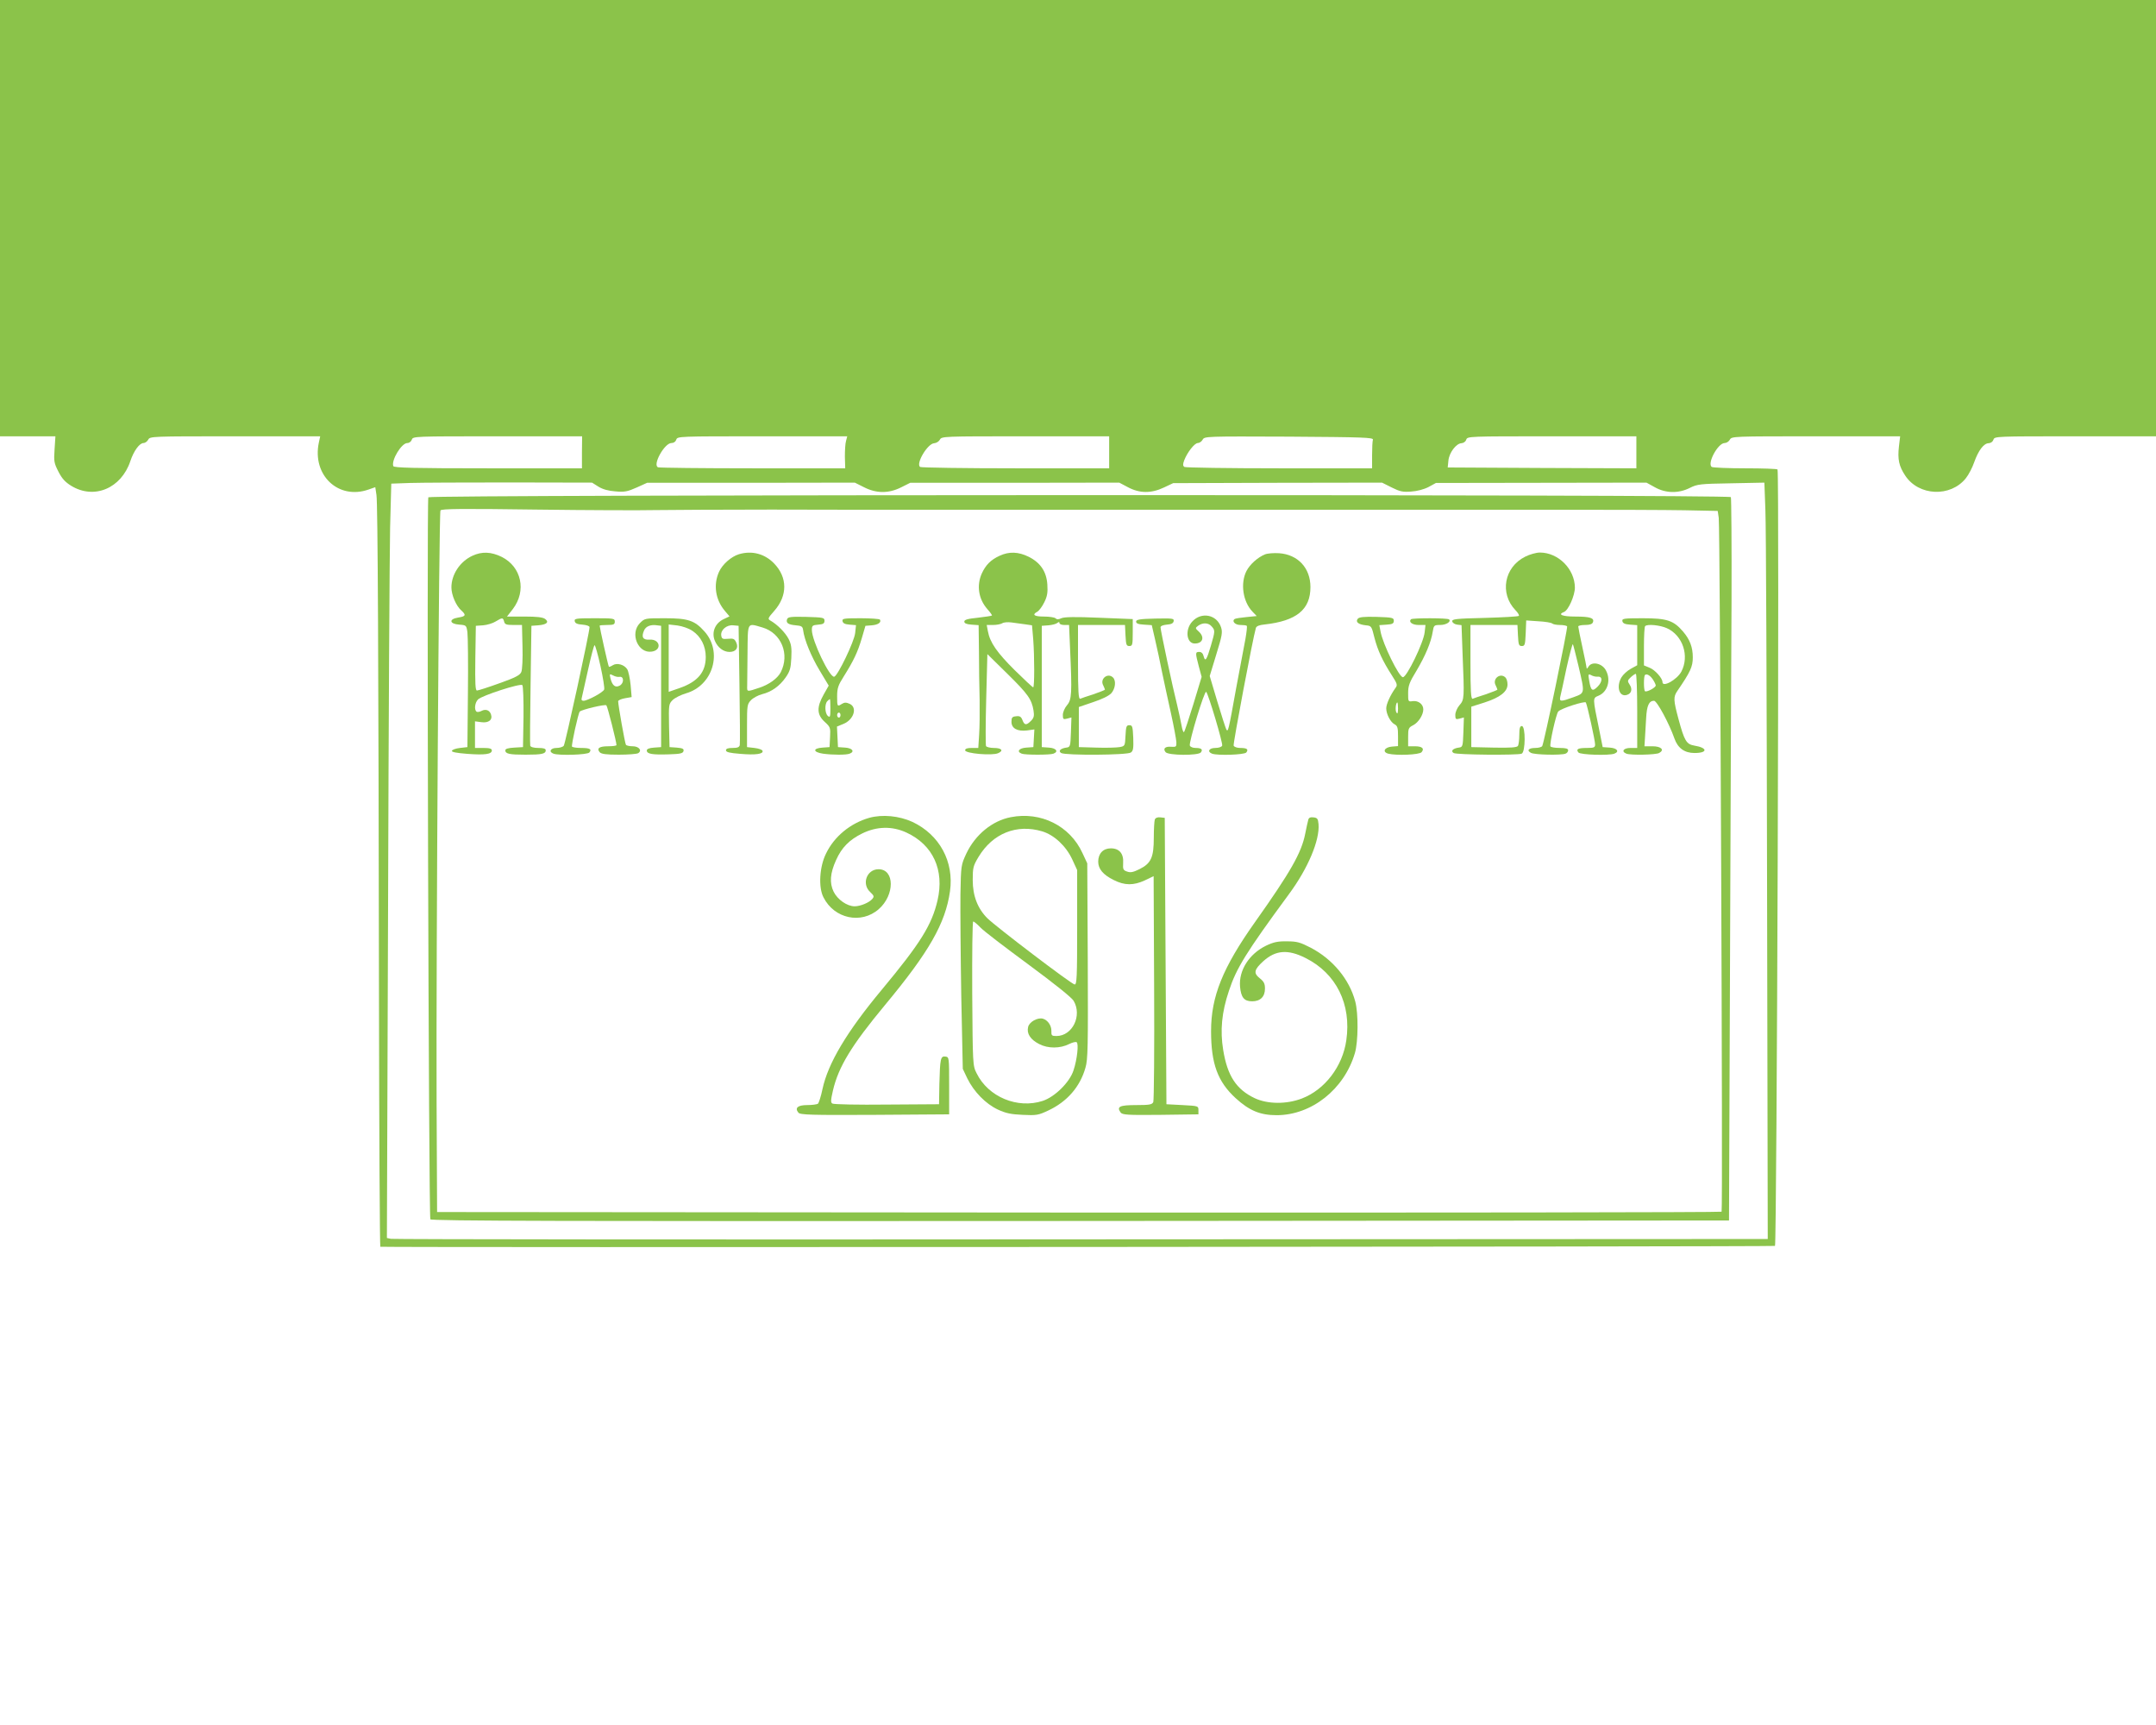 <?xml version="1.0" standalone="no"?>
<!DOCTYPE svg PUBLIC "-//W3C//DTD SVG 20010904//EN"
 "http://www.w3.org/TR/2001/REC-SVG-20010904/DTD/svg10.dtd">
<svg version="1.0" xmlns="http://www.w3.org/2000/svg"
 width="1280pt" height="1024pt" viewBox="0 0 1280 1024"
 preserveAspectRatio="xMidYMid meet">
<g transform="translate(0,1024) scale(0.1,-0.1)"
fill="#8bc34a" stroke="none">
<path d="M0 8945 l0 -1295 165 0 164 0 -5 -77 c-5 -72 -3 -82 23 -133 21 -41
40 -62 76 -84 136 -83 297 -15 351 147 20 60 54 107 78 107 9 0 22 9 28 20 10
20 21 20 516 20 l505 0 -8 -37 c-41 -194 116 -342 295 -279 l40 14 7 -46 c8
-53 12 -959 15 -3004 1 -802 5 -1458 8 -1459 67 -5 8274 0 8280 5 11 12 27
4590 15 4609 -2 4 -88 7 -191 7 -103 0 -192 4 -199 8 -30 19 36 142 76 142 11
0 25 9 31 20 10 20 21 20 511 20 l500 0 -7 -59 c-9 -78 0 -118 37 -174 80
-122 269 -130 360 -16 17 21 39 64 50 96 25 70 57 112 86 112 13 1 24 9 28 21
6 20 15 20 486 20 l479 0 0 1295 0 1295 -6400 0 -6400 0 0 -1295z m3455 -1390
l0 -95 -558 0 c-437 0 -559 3 -562 13 -13 35 49 137 83 137 12 0 23 9 27 20 6
20 15 20 509 20 l502 0 -1 -95z m1568 68 c-5 -16 -7 -58 -7 -95 l2 -68 -548 0
c-302 0 -555 3 -563 6 -35 13 38 144 79 144 14 0 25 8 29 20 6 20 15 20 511
20 l504 0 -7 -27z m1562 -68 l0 -95 -555 0 c-305 0 -560 4 -567 8 -28 18 44
140 84 141 12 1 27 10 33 21 10 20 21 20 508 20 l497 0 0 -95z m1566 75 c-3
-8 -5 -50 -5 -92 l0 -78 -551 0 c-302 0 -556 4 -563 8 -10 7 -10 15 -2 38 18
48 62 104 81 104 10 0 23 9 29 20 11 20 19 20 513 18 441 -3 501 -5 498 -18z
m1564 -75 l0 -95 -560 2 -560 3 4 40 c4 47 46 103 78 104 12 1 24 9 28 21 6
20 15 20 508 20 l502 0 0 -95z m-6162 -204 c26 -16 59 -25 101 -28 54 -5 72
-1 126 23 l62 28 617 0 616 1 54 -27 c74 -38 147 -38 221 -1 l54 27 620 0 621
1 51 -27 c69 -37 138 -38 214 -2 l55 26 620 2 620 1 58 -29 c48 -24 66 -28
115 -24 35 2 76 13 103 27 l44 24 625 1 625 1 49 -27 c65 -37 142 -38 209 -4
44 22 61 24 244 27 l198 4 6 -163 c4 -89 8 -1099 10 -2245 l4 -2082 -4075 -2
c-2241 -2 -4086 0 -4099 3 l-24 5 7 1977 c3 1087 9 2095 12 2239 l7 262 111 4
c61 2 329 3 596 3 l485 -1 38 -24z"/>
<path d="M2543 7288 c-10 -13 2 -4258 12 -4286 3 -10 780 -12 3857 -10 l3853
3 6 1535 c3 844 7 1808 9 2142 1 333 -1 611 -4 617 -11 17 -7720 15 -7733 -1z
m1347 -76 c80 1 389 3 688 3 298 -1 648 -1 777 -1 129 0 480 0 780 0 300 0
653 0 785 0 132 0 485 0 785 0 300 0 651 0 780 0 129 0 479 0 778 0 298 0 630
-1 739 -3 l196 -4 6 -41 c8 -63 25 -4110 17 -4119 -4 -4 -1721 -6 -3817 -5
l-3809 3 -3 660 c-3 886 14 3490 23 3505 6 10 128 11 569 5 308 -4 626 -5 706
-3z"/>
<path d="M2805 6941 c-74 -34 -125 -111 -125 -188 0 -45 28 -110 59 -137 30
-27 26 -35 -19 -42 -57 -9 -52 -38 7 -42 41 -3 42 -4 48 -45 3 -23 5 -186 3
-362 l-3 -320 -44 -5 c-25 -3 -46 -10 -48 -17 -3 -7 26 -13 91 -18 105 -8 146
-2 146 20 0 11 -13 15 -50 15 l-50 0 0 79 0 79 38 -5 c43 -6 68 14 57 46 -8
25 -31 34 -56 21 -11 -6 -24 -8 -29 -5 -16 10 -11 54 8 73 23 23 251 97 263
85 5 -5 8 -90 7 -189 l-3 -179 -52 -3 c-36 -2 -53 -7 -53 -16 0 -21 24 -26
120 -26 97 0 120 5 120 26 0 10 -13 14 -44 14 -26 0 -45 5 -48 13 -2 6 -1 170
2 362 l5 350 40 3 c51 4 67 19 41 38 -14 10 -49 14 -123 14 l-103 0 35 45 c82
108 51 250 -66 309 -63 31 -118 33 -174 7z m188 -391 c4 -17 14 -20 55 -20
l51 0 3 -127 c2 -72 -1 -138 -7 -152 -8 -19 -34 -33 -130 -67 -66 -24 -126
-43 -133 -43 -10 -1 -12 41 -10 192 l3 192 43 3 c24 2 58 12 75 23 40 24 43
24 50 -1z"/>
<path d="M4387 6950 c-46 -14 -98 -60 -118 -104 -35 -77 -22 -166 35 -233 l27
-32 -34 -16 c-52 -24 -74 -79 -53 -129 17 -40 51 -66 87 -66 38 0 55 24 40 56
-10 22 -17 25 -49 22 -32 -3 -37 0 -40 19 -5 33 32 65 71 61 l32 -3 5 -346 c3
-190 4 -353 2 -362 -3 -13 -14 -17 -43 -17 -27 0 -39 -4 -39 -14 0 -11 22 -16
85 -21 91 -8 139 -1 132 18 -2 7 -23 14 -48 17 l-44 5 0 127 c0 119 1 128 23
151 13 14 43 30 66 36 57 14 104 48 140 99 26 37 31 55 34 116 3 59 0 81 -16
113 -20 38 -66 85 -108 109 -17 10 -16 14 23 58 79 90 79 198 -1 281 -56 58
-132 78 -209 55z m140 -435 c112 -33 163 -159 108 -266 -19 -36 -68 -72 -125
-91 -77 -26 -75 -26 -74 10 0 17 1 106 2 197 2 187 -4 177 89 150z"/>
<path d="M5935 6941 c-53 -24 -83 -55 -106 -105 -32 -71 -20 -152 33 -212 17
-19 29 -36 27 -38 -2 -2 -40 -8 -84 -13 -61 -6 -80 -12 -80 -23 0 -10 13 -16
43 -18 l42 -3 2 -157 c0 -86 2 -215 4 -287 1 -71 0 -165 -3 -207 l-5 -78 -39
0 c-27 0 -39 -4 -39 -14 0 -19 161 -33 196 -17 34 15 21 31 -26 31 -21 0 -42
5 -46 11 -3 6 -3 131 1 278 l7 268 118 -116 c123 -121 145 -152 156 -219 5
-32 2 -44 -15 -61 -28 -28 -39 -27 -51 5 -8 20 -16 25 -38 22 -23 -2 -27 -8
-27 -33 0 -39 35 -58 93 -51 l43 6 -3 -53 -3 -52 -42 -3 c-44 -3 -59 -24 -27
-36 20 -8 168 -8 188 0 32 12 17 33 -26 36 l-43 3 0 360 0 360 40 3 c22 2 45
8 52 14 9 7 13 7 13 -1 0 -6 13 -11 28 -11 l29 0 6 -142 c12 -264 10 -301 -18
-334 -14 -16 -25 -42 -25 -58 0 -25 3 -28 25 -22 l26 7 -3 -88 c-3 -85 -4 -88
-28 -91 -34 -5 -49 -20 -30 -32 24 -15 393 -13 414 3 14 10 16 25 14 87 -3 67
-5 75 -23 75 -18 0 -20 -8 -23 -62 -3 -61 -3 -62 -35 -68 -18 -3 -79 -5 -137
-3 l-105 3 0 119 0 119 85 29 c54 18 93 37 108 53 24 28 29 74 10 93 -31 31
-80 -8 -58 -47 5 -11 10 -22 10 -25 0 -2 -30 -14 -67 -27 -38 -12 -74 -24 -80
-27 -10 -3 -13 44 -13 217 l0 221 140 0 139 0 3 -62 c3 -55 5 -63 23 -63 18 0
20 7 20 80 l0 80 -200 8 c-141 6 -206 5 -224 -3 -17 -8 -27 -8 -35 0 -5 5 -36
10 -68 10 -59 0 -73 11 -39 29 10 6 29 31 41 56 18 36 21 59 18 105 -5 77 -41
130 -111 165 -61 30 -116 32 -172 6z m151 -407 l41 -6 7 -81 c8 -105 8 -287 0
-287 -4 0 -53 46 -109 101 -105 104 -148 165 -160 232 l-7 37 38 0 c22 0 46 5
54 10 8 6 33 8 55 5 22 -3 58 -8 81 -11z"/>
<path d="M7510 6949 c-44 -18 -90 -60 -110 -99 -37 -73 -21 -182 36 -241 l25
-26 -60 -6 c-33 -3 -64 -8 -70 -11 -20 -13 1 -36 33 -36 18 0 35 -2 38 -5 3
-3 -1 -38 -8 -78 -8 -40 -32 -171 -55 -292 -46 -256 -48 -264 -59 -244 -4 8
-28 82 -53 165 l-45 151 39 128 c35 113 38 132 28 162 -25 75 -117 93 -171 33
-44 -48 -34 -130 15 -130 48 0 60 37 25 70 -23 21 -23 22 -4 36 27 19 60 18
79 -4 22 -24 21 -29 -4 -115 -25 -85 -34 -98 -43 -63 -4 17 -13 26 -26 26 -24
0 -24 -5 -3 -85 l17 -63 -49 -162 c-27 -88 -52 -163 -56 -166 -4 -2 -10 15
-14 38 -4 24 -16 78 -26 121 -26 102 -99 445 -99 463 0 8 15 14 37 16 27 2 39
8 41 21 3 16 -6 17 -110 15 -92 -2 -113 -6 -113 -18 0 -11 13 -16 47 -18 l46
-3 20 -87 c11 -48 30 -134 41 -192 12 -58 36 -168 53 -245 17 -77 31 -153 32
-170 1 -28 -1 -30 -31 -28 -36 3 -50 -11 -33 -32 17 -20 192 -21 209 -2 14 18
4 27 -31 27 -16 0 -31 6 -34 14 -7 19 87 329 97 319 14 -15 100 -305 95 -319
-3 -8 -20 -14 -41 -14 -37 0 -50 -22 -19 -34 32 -12 191 -7 203 7 15 19 4 27
-36 27 -19 0 -36 6 -39 14 -4 11 114 638 132 698 3 11 20 18 52 21 189 21 272
88 272 222 0 113 -74 193 -186 201 -32 2 -70 -1 -84 -7z"/>
<path d="M9054 6935 c-124 -62 -152 -218 -57 -317 15 -15 24 -31 20 -34 -4 -4
-95 -9 -202 -12 -173 -4 -196 -7 -193 -21 2 -9 15 -17 29 -19 l26 -3 6 -166
c11 -268 11 -276 -18 -309 -14 -16 -25 -42 -25 -58 0 -25 3 -28 25 -22 l26 7
-3 -88 c-3 -85 -4 -88 -28 -91 -34 -5 -49 -20 -30 -32 16 -11 378 -14 404 -4
23 9 24 164 1 164 -11 0 -15 -13 -15 -52 0 -29 -4 -59 -8 -66 -7 -9 -42 -12
-143 -10 l-134 3 0 120 0 120 79 25 c92 30 136 64 136 107 0 16 -5 34 -12 41
-31 31 -80 -8 -58 -47 5 -11 10 -22 10 -25 0 -2 -30 -14 -67 -27 -38 -12 -74
-24 -80 -27 -10 -3 -13 44 -13 217 l0 221 140 0 139 0 3 -62 c3 -55 5 -63 23
-63 18 0 20 8 23 76 l3 76 72 -5 c40 -2 76 -8 82 -13 5 -5 26 -9 46 -9 21 0
40 -4 43 -8 5 -9 -137 -693 -148 -711 -4 -6 -22 -11 -41 -11 -40 0 -53 -15
-26 -29 21 -12 179 -15 205 -5 9 3 16 12 16 20 0 10 -14 14 -49 14 -28 0 -52
4 -56 9 -7 12 33 191 46 207 14 18 158 64 164 54 8 -13 55 -226 55 -249 0 -18
-6 -21 -48 -21 -54 0 -67 -7 -51 -27 12 -14 181 -19 213 -7 32 12 17 33 -26
36 l-43 3 -21 105 c-39 190 -39 185 -4 200 54 22 75 92 45 149 -22 44 -84 57
-104 24 -6 -10 -11 -15 -11 -10 0 4 -11 59 -25 123 -14 64 -25 120 -25 125 0
5 18 9 40 9 28 0 43 5 47 16 10 25 -16 34 -104 34 -78 0 -107 12 -68 27 26 9
65 98 65 145 -1 110 -98 208 -208 208 -21 0 -61 -11 -88 -25z m317 -647 c39
-168 40 -161 -30 -187 -74 -27 -84 -27 -78 2 3 12 20 88 37 170 18 81 35 145
38 143 2 -3 17 -60 33 -128z m114 -65 c30 3 30 -29 0 -59 -31 -31 -40 -25 -50
34 -7 41 -6 43 12 34 10 -6 27 -10 38 -9z"/>
<path d="M4673 6565 c-8 -23 6 -33 52 -37 34 -3 40 -7 43 -28 7 -57 47 -155
98 -240 l54 -90 -30 -53 c-42 -75 -41 -119 6 -162 34 -31 35 -35 32 -91 l-3
-59 -42 -3 c-59 -4 -57 -27 3 -36 59 -8 138 -8 158 0 32 12 17 33 -26 36 l-43
3 -3 61 -3 61 39 16 c61 25 84 98 36 119 -20 9 -30 9 -45 0 -28 -18 -29 -17
-29 44 0 49 6 66 39 118 59 94 83 145 107 226 l22 75 38 3 c38 3 58 18 48 34
-3 4 -55 8 -115 8 -100 0 -110 -2 -107 -17 2 -13 15 -19 42 -21 l38 -3 -5 -47
c-5 -49 -102 -252 -124 -259 -26 -9 -133 214 -133 277 0 26 3 29 38 32 29 2
37 7 37 23 0 19 -8 20 -108 23 -91 2 -108 0 -114 -13z m257 -531 c0 -49 -2
-55 -15 -44 -18 15 -20 71 -3 88 7 7 13 12 15 12 2 0 3 -25 3 -56z m60 -39 c0
-8 -4 -15 -10 -15 -5 0 -10 7 -10 15 0 8 5 15 10 15 6 0 10 -7 10 -15z"/>
<path d="M8061 6567 c-15 -19 3 -34 48 -39 33 -3 34 -5 51 -74 20 -76 47 -135
104 -224 32 -50 34 -57 20 -75 -30 -42 -54 -95 -54 -120 0 -34 25 -82 50 -95
17 -9 20 -21 20 -70 l0 -59 -37 -3 c-44 -4 -58 -32 -21 -42 48 -12 185 -7 198
9 18 22 3 35 -41 35 l-39 0 0 55 c0 50 2 56 30 70 31 16 60 61 60 94 0 30 -29
53 -62 49 -28 -4 -28 -4 -28 47 0 44 7 64 50 134 53 90 86 168 96 231 6 38 8
40 44 40 36 0 67 20 53 33 -8 9 -217 9 -226 1 -16 -16 8 -34 45 -34 l41 0 -5
-44 c-7 -62 -106 -266 -129 -266 -23 0 -120 198 -133 272 l-7 37 43 3 c35 2
43 7 43 23 0 18 -8 20 -101 23 -77 2 -104 -1 -113 -11z m239 -534 c-1 -28 -3
-34 -10 -22 -8 14 -3 59 6 59 2 0 4 -17 4 -37z"/>
<path d="M3412 6553 c2 -13 15 -19 46 -21 24 -2 42 -8 42 -15 1 -27 -144 -693
-153 -704 -5 -7 -25 -13 -43 -13 -36 0 -48 -23 -18 -34 32 -12 201 -7 213 7
16 20 3 27 -50 27 -26 0 -50 4 -53 8 -5 8 37 199 46 208 13 12 151 45 158 37
7 -7 60 -217 60 -236 0 -4 -22 -7 -49 -7 -53 0 -70 -12 -51 -35 10 -11 37 -15
114 -15 55 0 107 4 115 9 25 16 4 41 -33 41 -19 0 -37 4 -40 9 -6 9 -46 235
-46 258 0 6 18 14 40 18 l40 7 -6 71 c-4 40 -13 82 -20 94 -18 28 -61 40 -86
24 -11 -7 -22 -11 -23 -9 -4 3 -55 233 -55 244 0 2 20 4 45 4 38 0 45 3 45 20
0 19 -7 20 -121 20 -109 0 -120 -2 -117 -17z m153 -267 c15 -68 25 -131 22
-139 -6 -17 -99 -67 -123 -67 -10 0 -14 6 -10 18 2 9 19 83 37 165 18 81 35
147 39 147 4 0 20 -56 35 -124z m113 -64 c27 5 28 -38 1 -52 -26 -14 -44 0
-55 44 -6 26 -5 27 15 17 12 -7 29 -11 39 -9z"/>
<path d="M3799 6541 c-61 -62 -11 -182 71 -169 61 9 49 75 -13 71 -40 -3 -51
15 -33 55 10 24 40 36 77 30 l24 -3 0 -360 0 -360 -42 -3 c-29 -2 -43 -8 -43
-17 0 -21 33 -26 130 -23 70 2 85 6 88 20 3 13 -6 17 -40 20 l-43 3 -3 128
c-2 122 -2 128 21 151 13 13 49 31 79 40 161 46 220 246 110 368 -58 65 -97
78 -235 78 -118 0 -119 0 -148 -29z m312 -46 c50 -33 79 -90 79 -155 0 -90
-48 -147 -154 -184 l-66 -23 0 200 0 200 52 -6 c29 -4 67 -17 89 -32z"/>
<path d="M9632 6553 c2 -13 15 -19 46 -21 l42 -3 0 -119 0 -119 -38 -21 c-22
-12 -46 -35 -55 -50 -33 -55 -14 -120 32 -105 27 8 34 34 16 61 -14 21 -13 25
7 44 12 11 25 20 30 20 4 0 8 -99 8 -220 l0 -220 -40 0 c-41 0 -57 -21 -24
-34 26 -10 174 -7 194 4 34 18 13 40 -40 40 l-47 0 3 48 c2 26 5 80 7 119 4
75 17 103 47 103 17 0 90 -135 121 -224 20 -57 60 -86 119 -86 80 0 79 31 -1
44 -47 8 -59 28 -94 158 -30 111 -31 131 -7 166 78 114 92 144 92 200 0 59
-17 105 -57 152 -57 67 -96 80 -241 80 -112 0 -123 -2 -120 -17z m264 -42 c95
-43 135 -165 86 -258 -26 -48 -112 -96 -112 -62 0 23 -44 72 -76 85 l-34 14 0
113 c0 63 3 117 7 120 13 14 89 6 129 -12z m-82 -306 c9 -14 16 -29 16 -34 0
-13 -55 -42 -64 -34 -8 8 -8 88 0 96 10 10 32 -3 48 -28z"/>
<path d="M5160 5385 c-111 -32 -207 -110 -256 -212 -39 -78 -46 -201 -15 -260
64 -127 224 -161 328 -70 96 84 95 237 -1 237 -70 0 -102 -87 -50 -135 23 -22
25 -27 13 -41 -18 -22 -71 -44 -105 -44 -45 0 -102 40 -125 87 -25 52 -21 109
15 188 33 74 79 120 154 157 87 43 178 45 263 6 158 -73 227 -222 185 -403
-34 -146 -102 -255 -330 -529 -210 -252 -320 -438 -353 -591 -9 -44 -22 -83
-27 -87 -6 -4 -35 -8 -64 -8 -56 0 -75 -17 -52 -45 11 -13 72 -15 454 -13
l441 3 0 170 c0 168 0 170 -22 173 -29 4 -32 -12 -36 -163 l-2 -120 -310 -2
c-170 -2 -316 1 -323 6 -11 6 -10 20 3 77 33 141 109 267 310 509 261 314 358
484 385 674 25 176 -62 336 -223 412 -79 36 -178 46 -257 24z"/>
<path d="M6001 5389 c-110 -21 -211 -104 -264 -216 -31 -67 -32 -70 -35 -243
-1 -96 1 -368 5 -605 l9 -430 27 -57 c39 -79 109 -151 182 -185 48 -22 78 -28
147 -31 81 -4 93 -2 152 26 111 52 188 140 220 253 15 49 16 127 14 635 l-3
579 -29 62 c-74 161 -247 247 -425 212z m186 -84 c71 -21 142 -87 179 -167
l29 -63 0 -340 c0 -299 -2 -340 -15 -339 -18 1 -466 342 -518 393 -58 58 -87
133 -87 227 0 74 3 85 35 138 84 139 226 196 377 151z m-366 -571 c18 -20 147
-118 284 -219 157 -116 257 -196 269 -216 52 -88 -7 -209 -102 -209 -28 0 -31
3 -30 30 1 32 -22 65 -51 73 -31 8 -80 -19 -87 -49 -10 -39 13 -75 66 -102 52
-27 124 -27 179 1 18 9 38 14 43 10 13 -8 3 -103 -19 -168 -23 -70 -110 -156
-182 -180 -150 -49 -324 23 -393 164 -23 45 -23 52 -26 474 -1 235 1 427 6
427 4 0 24 -16 43 -36z"/>
<path d="M6856 5375 c-3 -9 -6 -58 -6 -108 0 -116 -16 -152 -84 -186 -38 -19
-54 -22 -74 -15 -24 8 -26 14 -24 50 4 56 -22 88 -73 88 -46 0 -75 -31 -75
-79 0 -43 29 -78 92 -109 65 -33 118 -33 185 -2 l52 25 3 -662 c2 -364 -1
-670 -5 -679 -7 -15 -22 -18 -101 -18 -99 0 -118 -9 -93 -44 11 -14 39 -16
237 -14 l225 3 0 25 c0 25 -2 25 -95 30 l-95 5 -5 850 -5 850 -26 3 c-17 2
-29 -3 -33 -13z"/>
<path d="M7767 5373 c-3 -10 -11 -47 -18 -82 -22 -113 -87 -227 -299 -526
-191 -270 -260 -440 -260 -646 0 -193 39 -300 146 -398 81 -74 146 -101 243
-101 208 0 402 154 465 369 20 68 21 236 2 306 -35 132 -134 251 -264 319 -64
33 -83 38 -142 38 -55 1 -80 -5 -124 -26 -100 -49 -162 -146 -154 -243 6 -64
24 -87 72 -87 48 0 76 27 76 75 0 30 -6 42 -31 62 -38 30 -34 51 21 101 73 66
146 72 251 19 182 -91 273 -274 242 -488 -22 -156 -128 -294 -264 -346 -92
-35 -203 -34 -280 2 -109 52 -162 132 -187 286 -19 116 -9 223 34 351 44 134
101 227 357 575 113 153 183 320 175 415 -3 32 -7 37 -30 40 -19 2 -28 -2 -31
-15z"/>
</g>
</svg>
